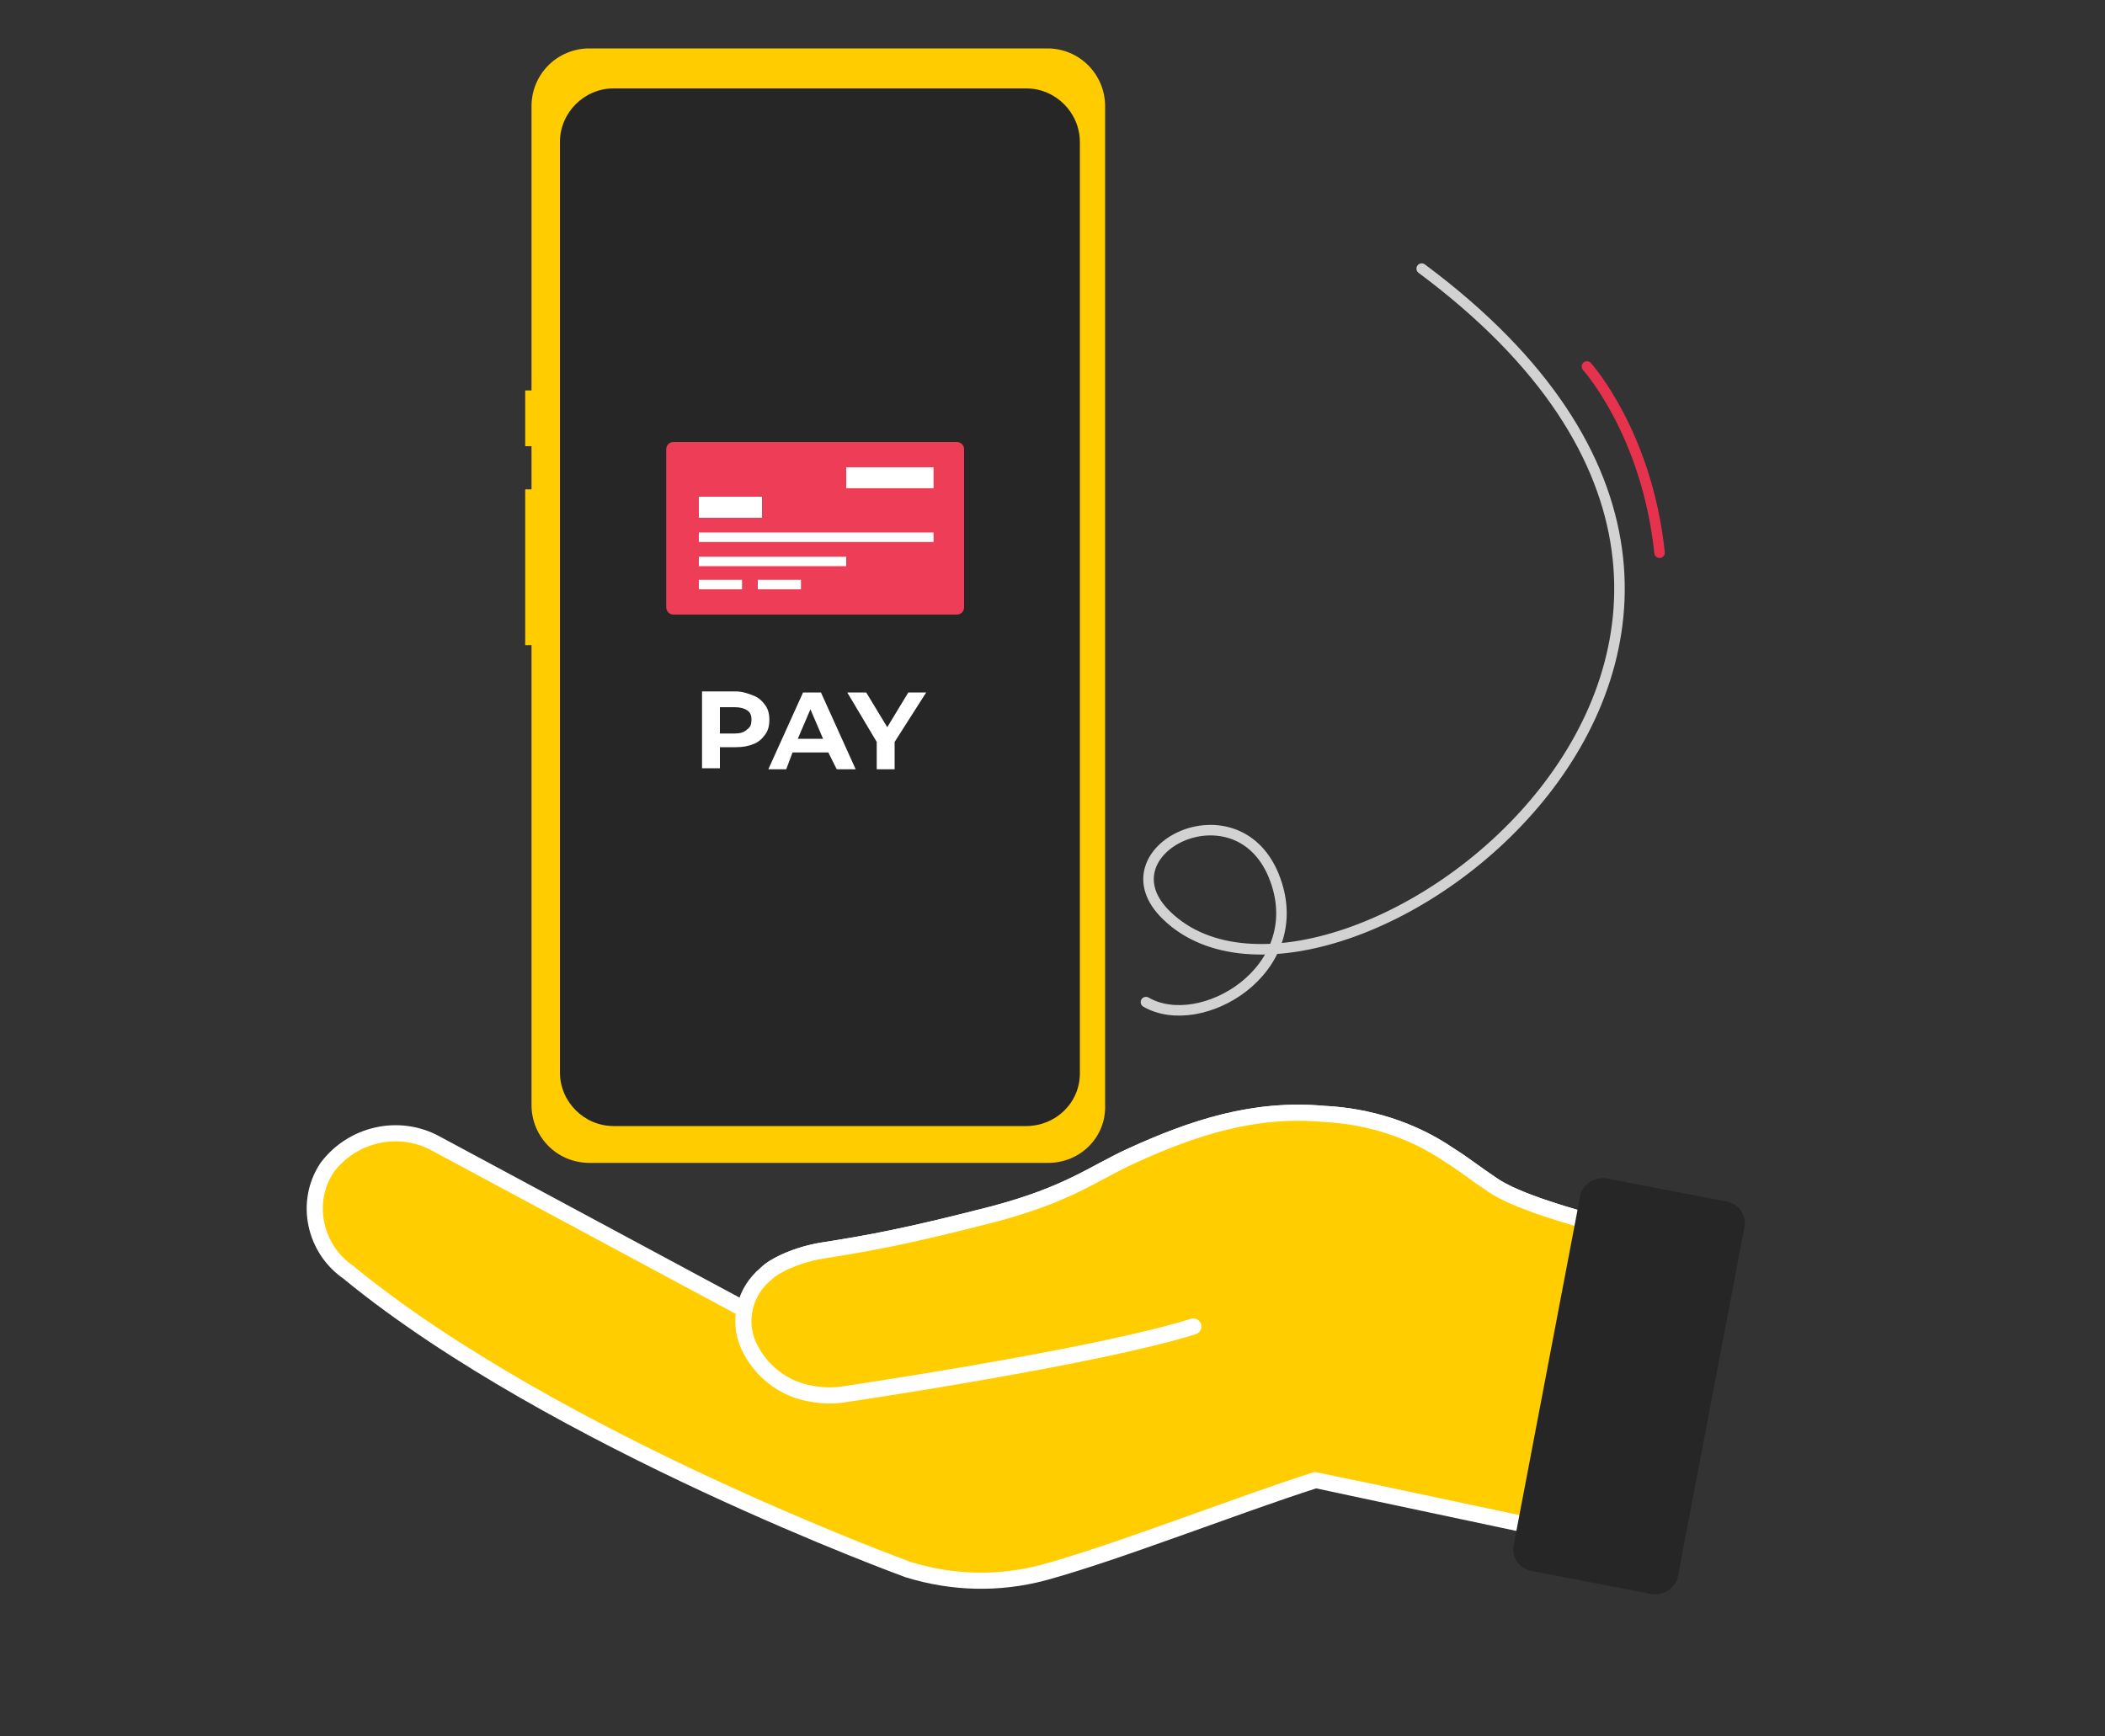 <?xml version="1.0" encoding="utf-8"?>
<!-- Generator: Adobe Illustrator 25.0.1, SVG Export Plug-In . SVG Version: 6.00 Build 0)  -->
<svg version="1.1" id="Layer_1" xmlns="http://www.w3.org/2000/svg" xmlns:xlink="http://www.w3.org/1999/xlink" x="0px" y="0px"
	 viewBox="0 0 200 165" style="enable-background:new 0 0 200 165;" xml:space="preserve">
<rect x="0" y="0" width="200" height="165" fill="#333333" stroke="none"/>
<style type="text/css">
	.st0{fill:#FFCD00;stroke:#FFFFFF;stroke-width:1.533;stroke-linecap:round;stroke-linejoin:round;}
	.st1{fill:#262626;}
	.st2{fill:none;stroke:#D2D2D2;stroke-linecap:round;stroke-miterlimit:10;}
	.st3{fill:none;stroke:#E7324E;stroke-linecap:round;stroke-miterlimit:10;}
	.st4{fill:#FFCC00;}
	.st5{fill:#EE3D57;}
	.st6{fill:#FFFFFF;}
</style>
<g id="Group_522_3_" transform="translate(-38.801 -24)">
	<g id="Group_526_3_" transform="translate(39.58 35.724)">
		<g id="Group_525_3_" transform="translate(0 55.723)">
			<g id="Group_524_3_">
				<g id="Group_523_3_">
					<g id="Group_522-2_3_">
						<path id="Path_337_3_" class="st0" d="M161,51.2c0,0-15.6-3.1-19.9-6c-1.8-1.2-2.9-2.1-4.2-2.9c-3.5-2.4-7.7-3.7-11.9-3.9
							c-6.6-0.6-12.4,1.3-18.3,4c-3.7,1.7-5.9,3.6-13,5.5c-8.5,2.2-12.1,2.8-15.8,3.4c-1.5,0.2-2.9,0.6-4.2,1.2
							c-0.6,0.3-1.2,0.6-1.7,1.1c-1,0.9-1.7,2.1-2,3.4h0L40.6,41.2l0,0c-3.5-1.9-7.9-0.9-10.3,2.3c-2.2,3.3-1.2,7.8,2.1,10
							c0,0,0.1,0.1,0.1,0.1C52,69.5,85.5,81.7,85.5,81.7c4.2,1.3,8.6,1.4,12.8,0.3c7-1.9,18.1-6.3,25.9-8.8c0.1,0,29.7,6.3,29.7,6.3
							"/>
					</g>
					<path id="Path_338_3_" class="st0" d="M161,51.2c0,0-15.6-3.1-19.9-6c-1.8-1.2-2.9-2.1-4.2-2.9c-3.5-2.4-7.7-3.7-11.9-3.9
						c-6.6-0.6-12.4,1.3-18.3,4c-3.7,1.7-5.9,3.6-13,5.5c-8.5,2.2-12.1,2.8-15.8,3.4c-1.5,0.2-2.9,0.6-4.2,1.2
						c-0.6,0.3-1.2,0.6-1.7,1.1c-2,1.6-2.7,4.4-1.7,6.7c1.1,2.5,3.4,4.3,6.1,4.7c1.1,0.2,2.2,0.2,3.3,0c0,0,23.7-3.5,32.9-6.4"/>
				</g>
			</g>
		</g>
		<path id="Path_339_3_" class="st1" d="M155.9,139.7l-10.9-2.1c-1.2-0.1-2.1-1.1-2-2.3l6.4-33.6c0.4-1.1,1.6-1.7,2.7-1.4l10.9,2.1
			c1.2,0.1,2.1,1.1,2,2.3l-6.4,33.6C158.2,139.4,157,140,155.9,139.7z"/>
		<path id="Path_340_4_" class="st2" d="M134.3,13.8c47.7,35.5-8.6,76.5-24.2,61.5c-6.5-6.2,6.9-12.9,10.3-3.4
			c3.1,8.6-7.1,14.6-12.3,11.6"/>
		<path id="Path_341_4_" class="st3" d="M156.9,40.8c-1.2-11.4-6.9-17.7-6.9-17.7"/>
	</g>
</g>
<g>
	<g>
		<path class="st4" d="M99.6,110.5H56c-3.1,0-5.5-2.5-5.5-5.5V10.1c0-3.1,2.5-5.5,5.5-5.5h43.5c3.1,0,5.5,2.5,5.5,5.5V105
			C105.1,108.1,102.6,110.5,99.6,110.5z"/>
		<path class="st1" d="M97.5,107H58.3c-2.8,0-5.1-2.3-5.1-5.1V13.5c0-2.8,2.3-5.1,5.1-5.1h39.2c2.8,0,5.1,2.3,5.1,5.1V102
			C102.6,104.8,100.3,107,97.5,107z"/>
		<rect x="49.9" y="37.1" class="st4" width="1.5" height="5.3"/>
		<rect x="49.9" y="46.5" class="st4" width="1.5" height="14.8"/>
	</g>
	<g>
		<g>
			<path class="st5" d="M90.9,58.4H64c-0.4,0-0.7-0.3-0.7-0.7v-15c0-0.4,0.3-0.7,0.7-0.7h26.9c0.4,0,0.7,0.3,0.7,0.7v15
				C91.6,58.1,91.3,58.4,90.9,58.4z"/>
			<rect x="80.4" y="44.4" class="st6" width="8.3" height="2"/>
			<rect x="66.4" y="47.2" class="st6" width="6" height="2"/>
			<rect x="66.4" y="50.6" class="st6" width="22.3" height="0.9"/>
			<rect x="66.4" y="52.9" class="st6" width="14" height="0.9"/>
			<g>
				<rect x="66.4" y="55.1" class="st6" width="4.1" height="0.9"/>
				<rect x="72" y="55.1" class="st6" width="4.1" height="0.9"/>
			</g>
		</g>
		<g>
			<path class="st6" d="M71.6,66.1c0.5,0.2,0.8,0.5,1.1,0.9c0.3,0.4,0.4,0.9,0.4,1.4c0,0.5-0.1,1-0.4,1.4c-0.3,0.4-0.6,0.7-1.1,0.9
				c-0.5,0.2-1,0.3-1.7,0.3h-1.5v2h-1.7v-7.3h3.2C70.5,65.7,71.1,65.9,71.6,66.1z M71,69.3c0.3-0.2,0.4-0.5,0.4-0.9
				c0-0.4-0.1-0.7-0.4-0.9c-0.3-0.2-0.7-0.3-1.2-0.3h-1.4v2.5h1.4C70.3,69.7,70.7,69.6,71,69.3z"/>
			<path class="st6" d="M78.7,71.5h-3.4l-0.6,1.6h-1.7l3.3-7.3h1.7l3.3,7.3h-1.8L78.7,71.5z M78.2,70.2L77,67.4l-1.2,2.8H78.2z"/>
			<path class="st6" d="M85,70.5v2.6h-1.7v-2.6l-2.8-4.7h1.8l2,3.3l2-3.3h1.7L85,70.5z"/>
		</g>
	</g>
</g>
</svg>
